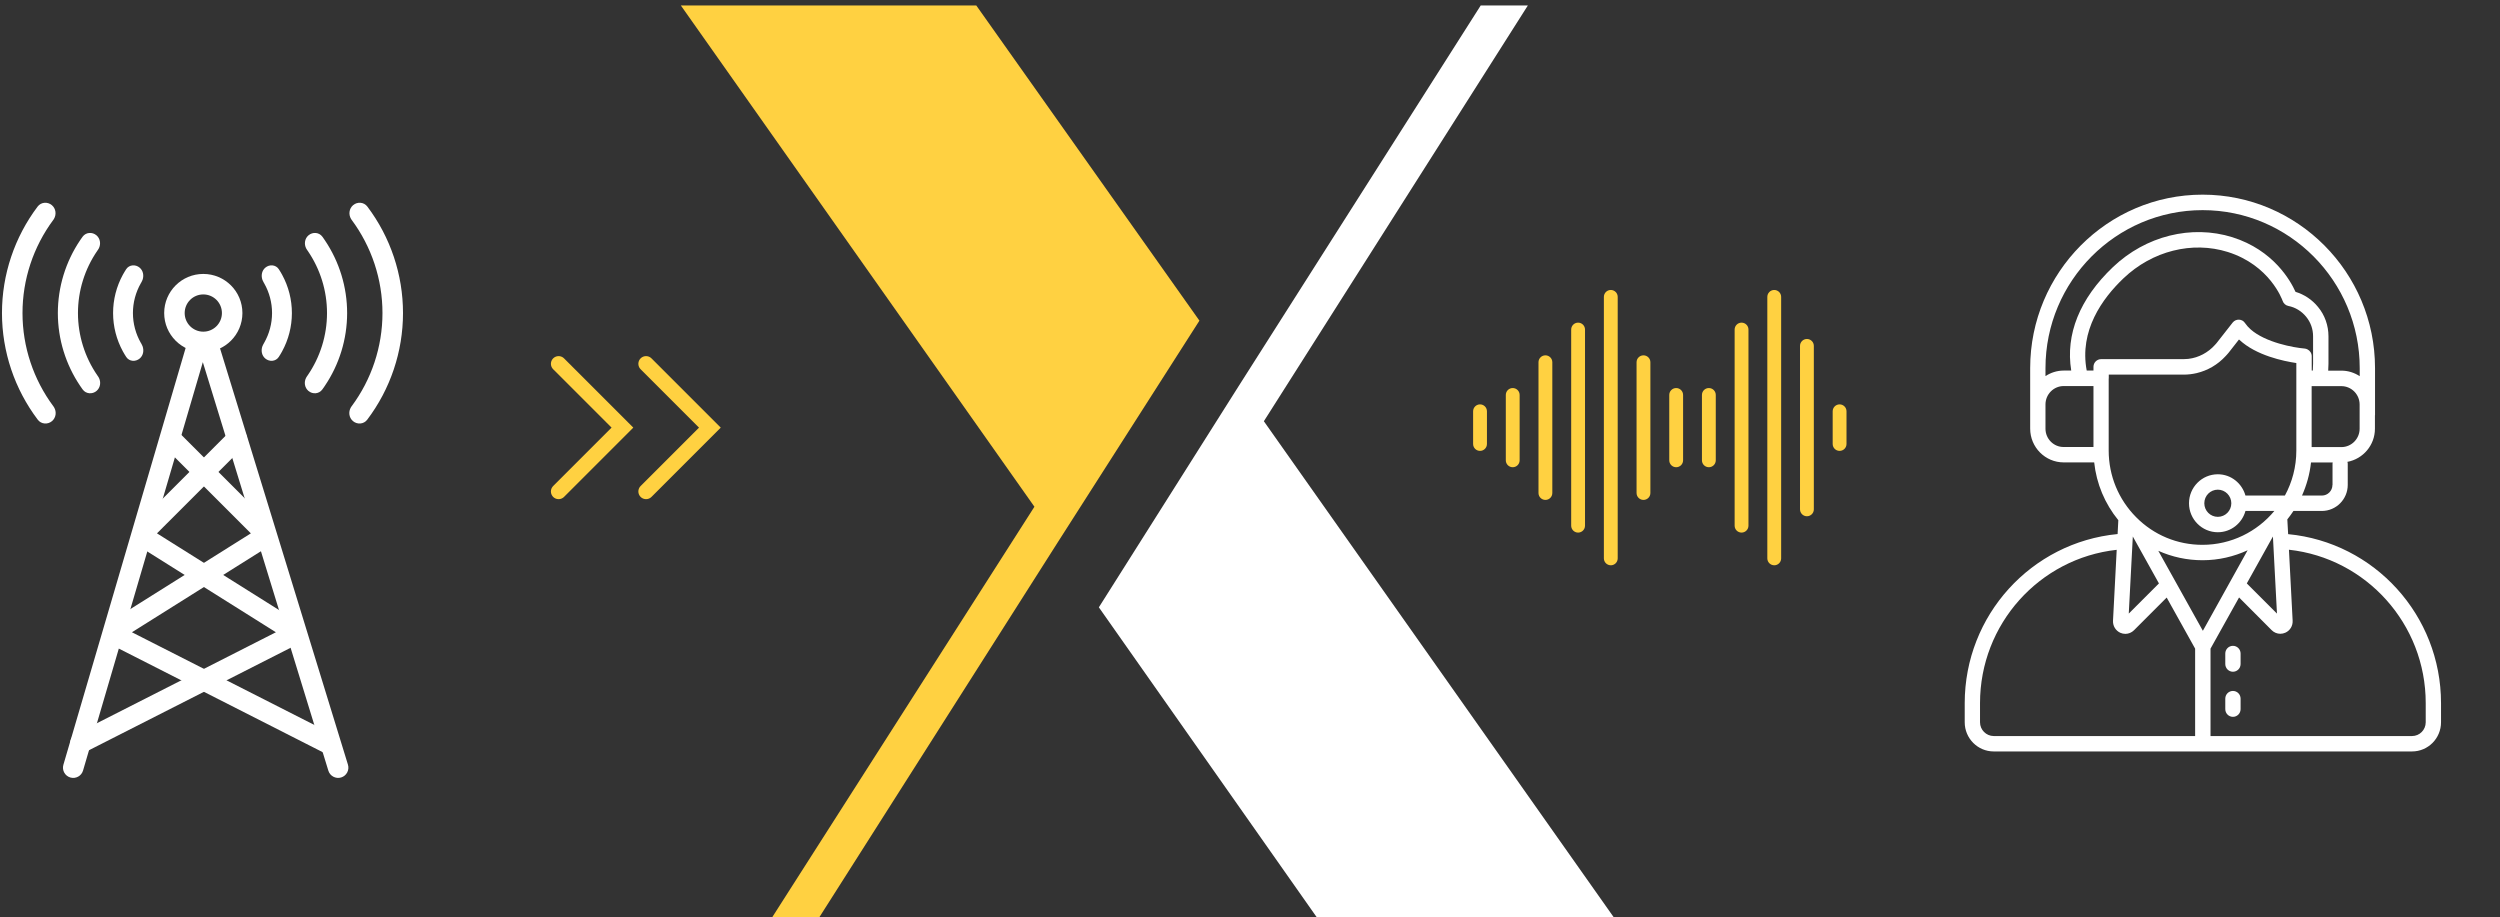 <svg width="488" height="179" viewBox="0 0 488 179" fill="none" xmlns="http://www.w3.org/2000/svg">
<rect x="0" y="0" width="488" height="179" fill="#333333" stroke="none"/>
<path d="M446.644 104.265L446.486 101.383C446.908 100.852 447.312 100.304 447.681 99.739H453.218C456.012 99.739 458.279 97.458 458.279 94.646V90.491C458.279 90.367 458.244 90.261 458.209 90.155C461.267 89.59 463.587 86.902 463.587 83.684V81.067C463.587 81.049 463.605 81.032 463.605 81.014V71.855C463.605 53.184 448.507 37.996 429.947 37.996C411.387 37.996 396.29 53.184 396.29 71.855V78.928V81.014V83.666C396.29 87.309 399.225 90.261 402.845 90.261H408.786C409.225 94.416 410.86 98.306 413.496 101.542L413.356 104.247C396.518 105.874 383.512 120.089 383.512 137.258V140.989C383.512 144.118 386.043 146.682 389.172 146.682H429.947C429.965 146.682 429.982 146.7 430 146.7C430.018 146.7 430.035 146.682 430.053 146.682H470.829C473.957 146.682 476.488 144.136 476.488 140.989V137.258C476.488 120.089 463.482 105.874 446.644 104.265ZM430 123.131L421.3 107.518C423.989 108.72 426.907 109.357 429.93 109.357C433.076 109.357 436.046 108.65 438.735 107.412L430 123.131ZM416.326 104.725L421.423 113.883L415.535 119.771L416.326 104.725ZM443.674 104.725L444.465 119.771L438.577 113.883L443.674 104.725ZM455.292 94.664C455.292 95.813 454.36 96.733 453.235 96.733H449.351C450.247 94.717 450.862 92.56 451.109 90.279H455.344C455.327 90.35 455.309 90.421 455.309 90.491V94.664H455.292ZM437.048 62.396C436.573 62.378 436.116 62.59 435.818 62.962L432.672 66.975C432.584 67.099 432.478 67.205 432.373 67.311C431.019 68.832 429.156 69.822 427.17 70.052C426.872 70.087 426.555 70.105 426.239 70.105H410.139C409.313 70.105 408.645 70.777 408.645 71.608V72.333H407.327C405.851 64.553 410.35 58.276 414.516 54.316C420.122 48.976 427.926 47.013 434.869 49.188C443.076 51.787 445.467 58.453 445.572 58.736C445.748 59.249 446.17 59.62 446.697 59.726C448.05 59.991 449.263 60.734 450.159 61.83C451.038 62.909 451.513 64.217 451.513 65.649V71.024C451.513 71.449 451.495 71.891 451.46 72.333H451.249V69.539C451.249 68.956 450.915 68.443 450.405 68.195C450.247 68.107 450.054 68.054 449.861 68.036C447.734 67.859 442.233 66.869 439.315 64.288C438.893 63.916 438.542 63.51 438.243 63.085C437.979 62.661 437.54 62.413 437.048 62.396ZM460.599 83.684C460.599 85.664 459 87.273 457.032 87.273H451.232V75.374H457.032C459 75.374 460.599 76.983 460.599 78.963V83.684ZM429.947 41.019C446.855 41.019 460.617 54.864 460.617 71.873V73.429C459.58 72.757 458.367 72.35 457.049 72.35H454.465C454.501 71.908 454.518 71.466 454.518 71.024V65.649C454.518 63.545 453.798 61.494 452.479 59.92C451.337 58.506 449.79 57.48 448.085 56.968C447.119 54.811 443.797 48.852 435.765 46.306C427.785 43.813 418.857 46.041 412.459 52.123C405.939 58.329 403.162 65.278 404.304 72.333H402.845C401.527 72.333 400.315 72.739 399.278 73.411V71.855C399.278 54.864 413.039 41.019 429.947 41.019ZM399.278 83.684V81.032V78.945C399.278 76.965 400.877 75.356 402.845 75.356H408.645V87.256H402.845C400.877 87.273 399.278 85.664 399.278 83.684ZM411.633 73.871C411.633 73.853 411.633 73.853 411.633 73.871V73.128H426.239C427.118 73.128 427.979 73.022 428.805 72.828C430.949 72.315 432.9 71.183 434.429 69.521C434.622 69.309 434.833 69.097 435.027 68.85L437.048 66.268C437.083 66.286 437.101 66.321 437.136 66.339C440.387 69.38 445.73 70.494 448.244 70.865V73.853V87.945C448.244 91.128 447.435 94.116 446.012 96.733H438.313C437.645 94.346 435.501 92.578 432.918 92.578C429.807 92.578 427.293 95.124 427.293 98.236C427.293 101.365 429.824 103.894 432.918 103.894C435.501 103.894 437.663 102.125 438.313 99.739H443.955C440.598 103.77 435.554 106.351 429.912 106.351C425.026 106.351 420.421 104.442 416.976 100.958C413.532 97.493 411.616 92.861 411.616 87.945V73.871H411.633ZM435.554 98.236C435.554 99.703 434.376 100.888 432.918 100.888C431.459 100.888 430.281 99.703 430.281 98.236C430.281 96.768 431.459 95.583 432.918 95.583C434.376 95.583 435.554 96.786 435.554 98.236ZM386.5 140.989V137.258C386.5 121.805 398.1 108.986 413.18 107.324L412.459 121.168C412.407 122.176 412.969 123.095 413.883 123.52C414.199 123.661 414.533 123.732 414.867 123.732C415.482 123.732 416.098 123.484 416.555 123.025L422.935 116.642L428.489 126.614V143.676H389.154C387.695 143.658 386.5 142.456 386.5 140.989ZM473.5 140.989C473.5 142.474 472.305 143.676 470.829 143.676H431.494V126.614L437.065 116.624L443.428 123.007C443.885 123.467 444.5 123.714 445.115 123.714C445.449 123.714 445.783 123.643 446.099 123.502C447.013 123.095 447.576 122.176 447.523 121.15L446.802 107.306C461.9 108.968 473.5 121.805 473.5 137.24V140.989Z" fill="white"/>
<path d="M435.87 126.066C435.044 126.066 434.376 126.738 434.376 127.569V129.62C434.376 130.451 435.044 131.123 435.87 131.123C436.696 131.123 437.364 130.451 437.364 129.62V127.569C437.364 126.738 436.696 126.066 435.87 126.066Z" fill="white"/>
<path d="M435.87 134.871C435.044 134.871 434.376 135.543 434.376 136.374V138.425C434.376 139.256 435.044 139.928 435.87 139.928C436.696 139.928 437.364 139.256 437.364 138.425V136.374C437.364 135.543 436.696 134.871 435.87 134.871Z" fill="white"/>
<g clip-path="url(#clip0_163_4)">
<path d="M234.128 62.59L190.571 1.069H132.903L201.92 98.913L150.081 180.069H159.283L206.521 105.785L234.128 62.59Z" fill="#FFD141"/>
<path d="M214.497 118.548L257.747 180.069H315.722L246.705 82.224L298.237 1.069H289.035L241.797 75.352L214.497 118.548Z" fill="white"/>
</g>
<path d="M109.038 71.013L121.499 83.474L109.038 95.935" stroke="#FFD141" stroke-width="3" stroke-linecap="round"/>
<path d="M126.108 71.013L138.569 83.474L126.108 95.935" stroke="#FFD141" stroke-width="3" stroke-linecap="round"/>
<path d="M346.331 110.342C345.586 110.342 344.982 109.738 344.982 108.993V57.952C344.982 57.206 345.586 56.602 346.331 56.602C347.077 56.602 347.681 57.206 347.681 57.952V108.996C347.681 109.742 347.077 110.346 346.331 110.346V110.342ZM314.426 110.342C313.681 110.342 313.077 109.738 313.077 108.993V57.952C313.077 57.206 313.681 56.602 314.426 56.602C315.172 56.602 315.776 57.206 315.776 57.952V108.996C315.776 109.742 315.172 110.346 314.426 110.346V110.342ZM339.95 103.962C339.204 103.962 338.6 103.358 338.6 102.612V64.33C338.6 63.584 339.204 62.98 339.95 62.98C340.696 62.98 341.3 63.584 341.3 64.33V102.612C341.3 103.358 340.696 103.962 339.95 103.962ZM308.045 103.962C307.3 103.962 306.696 103.358 306.696 102.612V64.33C306.696 63.584 307.3 62.98 308.045 62.98C308.791 62.98 309.395 63.584 309.395 64.33V102.612C309.395 103.358 308.791 103.962 308.045 103.962ZM352.712 100.773C351.966 100.773 351.362 100.169 351.362 99.423V67.518C351.362 66.772 351.966 66.168 352.712 66.168C353.457 66.168 354.061 66.772 354.061 67.518V99.423C354.061 100.169 353.457 100.773 352.712 100.773ZM320.807 97.584C320.061 97.584 319.457 96.98 319.457 96.234V70.711C319.457 69.965 320.061 69.361 320.807 69.361C321.552 69.361 322.156 69.965 322.156 70.711V96.234C322.156 96.98 321.552 97.584 320.807 97.584ZM301.664 97.584C300.918 97.584 300.314 96.98 300.314 96.234V70.711C300.314 69.965 300.918 69.361 301.664 69.361C302.41 69.361 303.014 69.965 303.014 70.711V96.234C303.014 96.98 302.41 97.584 301.664 97.584ZM333.569 91.203C332.823 91.203 332.219 90.599 332.219 89.853V77.095C332.219 76.349 332.823 75.745 333.569 75.745C334.315 75.745 334.919 76.349 334.919 77.095V89.853C334.919 90.599 334.315 91.203 333.569 91.203ZM327.188 91.203C326.442 91.203 325.838 90.599 325.838 89.853V77.095C325.838 76.349 326.442 75.745 327.188 75.745C327.934 75.745 328.538 76.349 328.538 77.095V89.853C328.538 90.599 327.934 91.203 327.188 91.203ZM295.283 91.203C294.538 91.203 293.934 90.599 293.934 89.853V77.095C293.934 76.349 294.538 75.745 295.283 75.745C296.029 75.745 296.633 76.349 296.633 77.095V89.853C296.633 90.599 296.029 91.203 295.283 91.203ZM359.089 88.014C358.343 88.014 357.739 87.41 357.739 86.665V80.284C357.739 79.538 358.343 78.934 359.089 78.934C359.834 78.934 360.438 79.538 360.438 80.284V86.665C360.438 87.41 359.834 88.014 359.089 88.014ZM288.902 88.014C288.156 88.014 287.552 87.41 287.552 86.665V80.284C287.552 79.538 288.156 78.934 288.902 78.934C289.648 78.934 290.252 79.538 290.252 80.284V86.665C290.252 87.41 289.648 88.014 288.902 88.014Z" fill="#FFD141"/>
<path fill-rule="evenodd" clip-rule="evenodd" d="M31.954 84.27C32.735 83.489 34.002 83.489 34.783 84.27L52.683 102.17C54.045 103.532 53.789 105.807 52.157 106.832L25.754 123.417L64.814 143.265C65.799 143.765 66.192 144.969 65.691 145.954C65.191 146.938 63.987 147.331 63.002 146.831L22.369 126.184C20.291 125.128 20.158 122.209 22.132 120.969L48.968 104.112L31.954 87.098C31.173 86.317 31.173 85.051 31.954 84.27Z" fill="white"/>
<path fill-rule="evenodd" clip-rule="evenodd" d="M47.656 84.27C46.874 83.489 45.608 83.489 44.827 84.27L26.927 102.17C25.564 103.532 25.821 105.807 27.452 106.832L53.855 123.417L14.795 143.265C13.811 143.765 13.418 144.969 13.918 145.954C14.419 146.938 15.623 147.331 16.608 146.831L57.241 126.184C59.319 125.128 59.452 122.209 57.477 120.969L30.642 104.112L47.656 87.098C48.437 86.317 48.437 85.051 47.656 84.27Z" fill="white"/>
<path fill-rule="evenodd" clip-rule="evenodd" d="M37.144 64.826H41.975L67.919 149.26C68.243 150.316 67.65 151.435 66.594 151.76C65.538 152.084 64.419 151.491 64.095 150.435L39.593 70.691L16.211 150.411C15.9 151.471 14.789 152.078 13.729 151.767C12.669 151.456 12.062 150.345 12.373 149.285L37.144 64.826Z" fill="white"/>
<path fill-rule="evenodd" clip-rule="evenodd" d="M27.499 66.938C26.491 65.175 25.95 63.17 25.948 61.115C25.947 59.059 26.485 57.053 27.491 55.29C27.531 55.219 27.572 55.149 27.614 55.08C27.698 54.939 27.767 54.792 27.821 54.641C28.121 53.802 27.956 52.839 27.265 52.252C26.45 51.559 25.216 51.653 24.629 52.548C24.512 52.726 24.399 52.907 24.29 53.09C24.181 53.272 24.076 53.455 23.974 53.641C22.733 55.92 22.072 58.489 22.074 61.117C22.076 63.746 22.741 66.314 23.985 68.591C24.086 68.777 24.192 68.96 24.301 69.142C24.41 69.325 24.524 69.505 24.641 69.684C25.229 70.578 26.463 70.669 27.278 69.975C27.968 69.388 28.131 68.425 27.83 67.586C27.776 67.435 27.707 67.288 27.623 67.148C27.581 67.078 27.54 67.008 27.499 66.938Z" fill="white"/>
<path fill-rule="evenodd" clip-rule="evenodd" d="M51.553 66.938C52.561 65.175 53.102 63.17 53.104 61.115C53.105 59.059 52.567 57.053 51.561 55.29C51.52 55.219 51.48 55.149 51.438 55.08C51.354 54.939 51.285 54.792 51.23 54.641C50.931 53.802 51.096 52.839 51.787 52.252C52.602 51.559 53.836 51.653 54.423 52.548C54.54 52.726 54.653 52.907 54.762 53.09C54.871 53.272 54.976 53.455 55.077 53.641C56.318 55.92 56.98 58.489 56.978 61.117C56.976 63.746 56.311 66.314 55.067 68.591C54.965 68.777 54.86 68.96 54.751 69.142C54.642 69.325 54.528 69.505 54.411 69.684C53.823 70.578 52.589 70.669 51.774 69.975C51.084 69.388 50.92 68.425 51.221 67.586C51.276 67.435 51.345 67.288 51.429 67.148C51.471 67.078 51.512 67.008 51.553 66.938Z" fill="white"/>
<path fill-rule="evenodd" clip-rule="evenodd" d="M18.997 73.269C16.549 69.709 15.222 65.477 15.219 61.121C15.216 56.766 16.537 52.532 18.98 48.968C19.028 48.898 19.077 48.828 19.126 48.758C19.185 48.674 19.238 48.587 19.284 48.498C19.726 47.642 19.579 46.57 18.831 45.934C18.005 45.232 16.759 45.329 16.123 46.207C16.053 46.304 15.983 46.401 15.915 46.499C15.818 46.636 15.723 46.774 15.629 46.913C12.811 51.094 11.289 56.04 11.292 61.124C11.296 66.209 12.825 71.153 15.649 75.329C15.743 75.468 15.838 75.606 15.935 75.743C16.004 75.841 16.074 75.938 16.144 76.035C16.782 76.912 18.028 77.007 18.853 76.303C19.6 75.667 19.745 74.594 19.302 73.74C19.256 73.65 19.203 73.563 19.144 73.48C19.094 73.41 19.046 73.34 18.997 73.269Z" fill="white"/>
<path fill-rule="evenodd" clip-rule="evenodd" d="M60.055 73.269C62.503 69.709 63.83 65.477 63.833 61.121C63.836 56.766 62.515 52.532 60.072 48.968C60.023 48.898 59.975 48.828 59.926 48.758C59.867 48.674 59.814 48.587 59.768 48.498C59.326 47.642 59.472 46.57 60.22 45.934C61.047 45.232 62.292 45.329 62.929 46.207C62.999 46.304 63.069 46.401 63.137 46.499C63.234 46.636 63.329 46.774 63.422 46.913C66.241 51.094 67.763 56.04 67.76 61.124C67.756 66.209 66.227 71.153 63.403 75.329C63.309 75.468 63.214 75.606 63.117 75.743C63.048 75.841 62.978 75.938 62.908 76.035C62.27 76.912 61.024 77.007 60.199 76.303C59.452 75.667 59.307 74.594 59.75 73.74C59.796 73.65 59.849 73.563 59.908 73.48C59.958 73.41 60.006 73.34 60.055 73.269Z" fill="white"/>
<path fill-rule="evenodd" clip-rule="evenodd" d="M10.533 79.475C10.534 79.477 10.535 79.478 10.536 79.48C10.545 79.495 10.554 79.509 10.562 79.524C11.077 80.393 10.94 81.529 10.157 82.196C9.315 82.914 8.045 82.816 7.377 81.934C2.856 75.96 0.391 68.659 0.386 61.131C0.38 53.602 2.836 46.298 7.348 40.318C8.015 39.434 9.284 39.335 10.127 40.051C10.911 40.717 11.05 41.853 10.537 42.723C10.528 42.738 10.519 42.752 10.51 42.767C10.509 42.769 10.508 42.77 10.507 42.772C10.476 42.822 10.443 42.87 10.408 42.917C6.508 48.169 4.388 54.552 4.393 61.128C4.398 67.704 6.526 74.084 10.433 79.33C10.469 79.377 10.502 79.425 10.533 79.475Z" fill="white"/>
<path fill-rule="evenodd" clip-rule="evenodd" d="M68.519 79.475C68.518 79.477 68.517 79.478 68.516 79.48C68.507 79.495 68.498 79.509 68.49 79.524C67.975 80.393 68.112 81.529 68.895 82.196C69.737 82.914 71.007 82.816 71.675 81.934C76.195 75.96 78.661 68.659 78.666 61.131C78.672 53.602 76.216 46.298 71.704 40.318C71.037 39.434 69.768 39.335 68.924 40.051C68.141 40.717 68.002 41.853 68.515 42.723C68.524 42.738 68.533 42.752 68.542 42.767C68.543 42.769 68.544 42.77 68.545 42.772C68.576 42.822 68.609 42.87 68.644 42.917C72.544 48.169 74.663 54.552 74.659 61.128C74.654 67.704 72.526 74.084 68.618 79.33C68.583 79.377 68.55 79.425 68.519 79.475Z" fill="white"/>
<path fill-rule="evenodd" clip-rule="evenodd" d="M39.684 64.742C41.691 64.742 43.319 63.114 43.319 61.107C43.319 59.099 41.691 57.472 39.684 57.472C37.676 57.472 36.049 59.099 36.049 61.107C36.049 63.114 37.676 64.742 39.684 64.742ZM39.684 68.742C43.901 68.742 47.319 65.323 47.319 61.107C47.319 56.89 43.901 53.472 39.684 53.472C35.467 53.472 32.049 56.89 32.049 61.107C32.049 65.323 35.467 68.742 39.684 68.742Z" fill="white"/>
<defs>
<clipPath id="clip0_163_4">
<rect width="185" height="179" fill="white" transform="translate(132)"/>
</clipPath>
</defs>
</svg>
